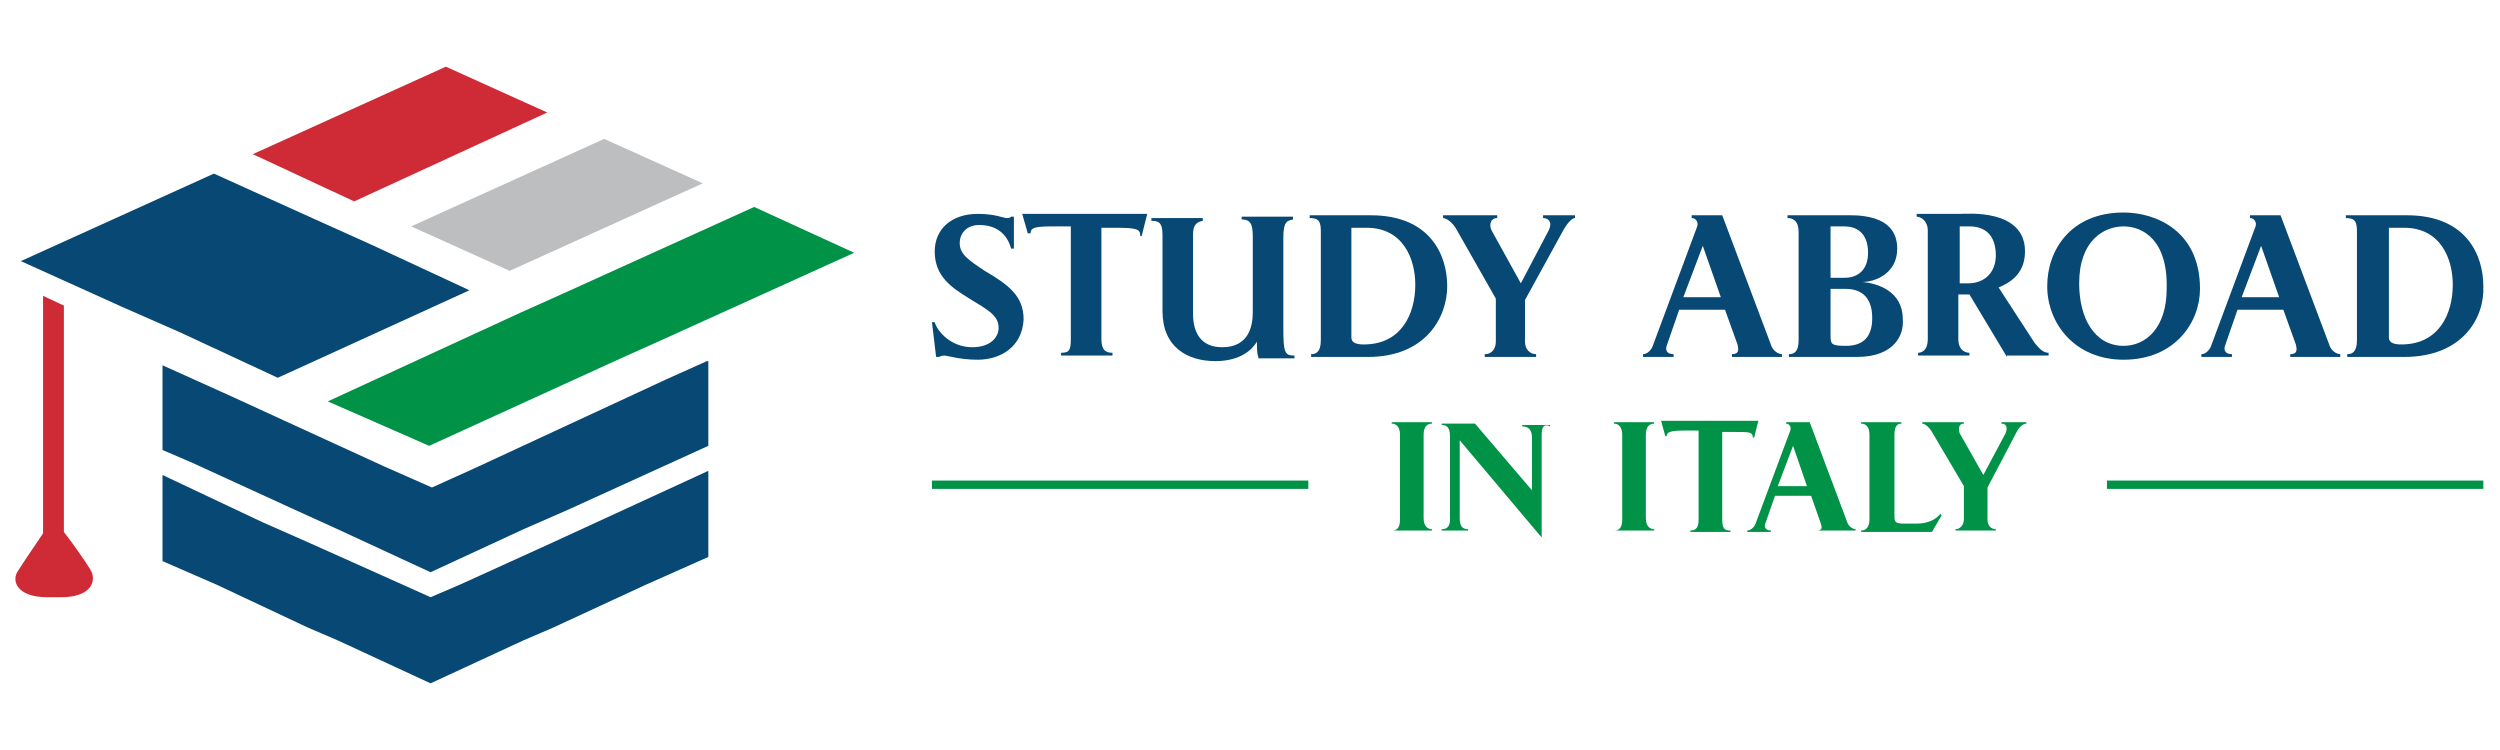 <?xml version="1.0" encoding="utf-8"?>
<!-- Generator: Adobe Illustrator 27.0.0, SVG Export Plug-In . SVG Version: 6.00 Build 0)  -->
<svg version="1.1" id="Layer_1" xmlns="http://www.w3.org/2000/svg" xmlns:xlink="http://www.w3.org/1999/xlink" x="0px" y="0px"
	 viewBox="0 0 180 54" style="enable-background:new 0 0 180 54;" xml:space="preserve">
<style type="text/css">
	.st0{fill:#074875;}
	.st1{fill:#CE2B37;}
	.st2{fill:#BCBEC0;}
	.st3{fill:#009246;}
</style>
<g>
	<g>
		<polygon class="st0" points="20,27.2 33.8,20.9 26.7,17.6 22.7,15.8 15.4,12.5 1.5,18.8 8.8,22.1 12.9,23.9 		"/>
		<polygon class="st1" points="39.4,8.1 32.1,4.8 18.2,11.1 25.5,14.5 		"/>
		<polygon class="st0" points="33.1,42.1 31,43 29,42.1 22.3,39.1 18.9,37.6 11.7,34.2 11.7,40.4 15.6,42.1 22.2,45.2 24.3,46.1 
			31,49.2 37.7,46.1 39.8,45.2 46.5,42.1 51,40.1 51,33.9 39.7,39.1 		"/>
		<polygon class="st2" points="36.7,19.5 50.6,13.2 43.5,10 29.6,16.3 		"/>
		<polygon class="st0" points="48,27.3 34.2,33.7 31.1,35.1 27.7,33.6 20.5,30.3 16.8,28.6 11.7,26.3 11.7,26.3 11.7,30.9 
			11.7,32.4 13.8,33.3 21,36.6 24.3,38.1 31,41.2 37.7,38.1 37.7,38.1 40.9,36.7 51,32.1 51,26.1 51,26 50.9,26 		"/>
		<polygon class="st3" points="37.5,22.5 23.6,28.9 30.9,32.1 44.7,25.8 47.6,24.5 61.5,18.2 54.3,14.9 40.4,21.2 		"/>
		<path class="st1" d="M4.6,38.3v-2.2V30v-0.8v-1.1v-2.6V22l-1.5-0.7v4.8v1.3v1.9v6.1v3c-0.6,0.9-1.5,2.2-1.8,2.7
			C0.8,41.8,1.2,43,3.4,43c0.1,0,0.2,0,0.3,0c0.3,0,0.4,0,0.4,0c0.1,0,0.2,0,0.3,0C6.6,43,7,41.8,6.5,41C6.2,40.5,5.3,39.2,4.6,38.3
			z"/>
	</g>
	<g>
		<g>
			<path class="st0" d="M70.4,25.9c-1.3,0-2.2-0.3-2.4-0.3c-0.2,0-0.4,0.1-0.4,0.1h-0.2l-0.3-2.5l0.2,0c0.2,0.7,1.2,1.8,2.7,1.8
				c1.3,0,1.9-0.7,1.9-1.4c0-0.9-0.8-1.3-2.1-2.1c-1.3-0.8-2.5-1.6-2.5-3.4c0-1.6,1.2-2.7,3.1-2.7c1.3,0,1.8,0.3,2.1,0.3
				c0.1,0,0.2,0,0.3-0.1H73v2.3h-0.2c-0.3-1.1-1.1-1.7-2.3-1.7c-0.9,0-1.4,0.6-1.4,1.3c0,0.8,0.6,1.2,1.8,2c1.7,1,2.8,1.8,2.8,3.5
				C73.6,25,72,25.9,70.4,25.9z"/>
			<path class="st0" d="M82.2,17l-0.1,0c0-0.5-0.2-0.6-1.8-0.6h-1v8c0,0.8,0.3,1,0.8,1v0.2h-3.7v-0.2c0.6,0,0.7-0.2,0.7-1v-8.1h-1.3
				c-1.3,0-1.6,0.1-1.6,0.5H74l-0.4-1.4h9L82.2,17z"/>
			<path class="st0" d="M90.6,25.7c-0.1-0.2-0.1-0.7-0.1-1.1c-0.3,0.5-1.1,1.4-3,1.4c-2,0-3.8-1-3.8-3.6v-5.5c0-0.9-0.3-1-0.8-1
				v-0.2h3.7v0.2c-0.6,0.1-0.7,0.5-0.7,1v5.7c0,1.4,0.6,2.4,2.1,2.4c1.9,0,2.2-1.5,2.2-2.5V17c0-0.9-0.2-1.2-0.8-1.2v-0.2h3.7v0.2
				c-0.4,0.1-0.7,0.1-0.7,1.3v6.5c0,1.8,0.1,2,0.8,2v0.2H90.6z"/>
			<path class="st0" d="M98.5,25.7h-4.1v-0.2c0.3,0,0.7-0.1,0.7-1v-7.8c0-0.7-0.1-1-0.8-1v-0.2h4.4c4.3,0,5.5,2.9,5.5,5.1
				C104.2,22.9,102.6,25.7,98.5,25.7z M98.4,16.4h-1.1v7.9c0,0.4,0.4,0.5,0.9,0.5c2.7,0,3.7-2.2,3.7-4.3
				C101.9,18.6,101,16.4,98.4,16.4z"/>
			<path class="st0" d="M112.6,16.5l-2.8,5.1v3c0,0.6,0.4,0.9,0.8,0.9v0.2h-3.7v-0.2c0.6,0,0.8-0.5,0.8-0.9v-3.1l-2.9-5.1
				c-0.4-0.6-0.8-0.7-0.9-0.7v-0.2h3.9v0.2c-0.5,0-0.6,0.5-0.4,0.9l2.1,3.8l2-3.8c0.3-0.6,0-0.9-0.4-0.9v-0.2h2.3v0.2
				C113.2,15.7,112.9,16,112.6,16.5z"/>
			<path class="st0" d="M124.7,25.7v-0.2c0.5,0,0.5-0.3,0.4-0.7l-0.9-2.5h-3.3l-0.9,2.6c-0.1,0.3,0,0.6,0.5,0.6v0.2h-2.2v-0.2
				c0.3,0,0.6-0.3,0.7-0.6l3.2-8.6c0.1-0.3-0.1-0.6-0.4-0.6v-0.2h2.2l3.5,9.3c0.1,0.4,0.5,0.7,0.8,0.7v0.2H124.7z M122.6,17.7
				l-1.4,3.7h2.7L122.6,17.7z"/>
			<path class="st0" d="M133.7,25.7h-4.9v-0.2c0.4,0,0.7-0.2,0.7-1v-7.8c0-0.8-0.4-1-0.8-1v-0.2h4c0.8,0,3.9-0.2,3.9,2.4
				c0,1.8-1.6,2.4-2.5,2.4c1,0.1,2.9,0.6,2.9,2.7C137.1,24.1,136.4,25.7,133.7,25.7z M132.8,16.3h-1V20h1c1.1,0,1.7-0.7,1.7-1.8
				C134.5,16.7,133.6,16.3,132.8,16.3z M132.9,20.8h-1.1v3.4c0,0.6,0.1,0.7,1.1,0.7c1,0,1.9-0.4,1.9-2
				C134.8,21.2,133.8,20.8,132.9,20.8z"/>
			<path class="st0" d="M144.5,25.7l-2.7-4.5c-0.3,0-0.4,0-0.8,0v3.2c0,0.9,0.6,1,0.8,1v0.2h-3.7v-0.2c0.2,0,0.7-0.1,0.7-1v-7.8
				c0-0.7-0.5-1-0.8-1v-0.2h3.1c0.5,0,4.7-0.4,4.7,2.7c0,1.7-1.2,2.3-1.9,2.6l2.6,4c0.2,0.2,0.5,0.7,1,0.7v0.2H144.5z M141.8,16.3
				h-0.7v4.1c0.1,0,0.6,0,0.6,0c1.3,0,2-0.9,2-2C143.7,16.9,142.9,16.3,141.8,16.3z"/>
			<path class="st0" d="M152.9,25.9c-3.5,0-5.5-2.6-5.5-5.3c0-2.6,1.7-5.3,5.5-5.3c2.3,0,5.5,1.3,5.5,5.5
				C158.4,23.2,156.6,25.9,152.9,25.9z M152.9,16.3c-1.4,0-3.2,1-3.2,4.1c0,2.5,1.1,4.5,3.2,4.5c1.6,0,3.1-1.3,3.1-4.1
				C156.1,17.3,154.3,16.3,152.9,16.3z"/>
			<path class="st0" d="M164.9,25.7v-0.2c0.5,0,0.5-0.3,0.4-0.7l-0.9-2.5h-3.3l-0.9,2.6c-0.1,0.3,0,0.6,0.5,0.6v0.2h-2.2v-0.2
				c0.3,0,0.6-0.3,0.7-0.6l3.2-8.6c0.1-0.3-0.1-0.6-0.4-0.6v-0.2h2.2l3.5,9.3c0.1,0.4,0.5,0.7,0.8,0.7v0.2H164.9z M162.8,17.7
				l-1.4,3.7h2.7L162.8,17.7z"/>
			<path class="st0" d="M173.1,25.7H169v-0.2c0.3,0,0.7-0.1,0.7-1v-7.8c0-0.7-0.1-1-0.8-1v-0.2h4.4c4.3,0,5.5,2.9,5.5,5.1
				C178.9,22.9,177.3,25.7,173.1,25.7z M173.1,16.4H172v7.9c0,0.4,0.4,0.5,0.9,0.5c2.7,0,3.7-2.2,3.7-4.3
				C176.6,18.6,175.7,16.4,173.1,16.4z"/>
		</g>
		<g>
			<g>
				<path class="st3" d="M100.2,38.3v-0.1c0.3,0,0.6-0.1,0.6-0.8v-6.1c0-0.6-0.3-0.8-0.6-0.8v-0.1h2.9v0.1c-0.4,0-0.6,0.3-0.6,0.8v6
					c0,0.6,0.3,0.8,0.6,0.8v0.1H100.2z"/>
				<path class="st3" d="M111,31.3v7.4l-5.9-7v5.6c0,0.6,0.2,0.8,0.6,0.8v0.1h-1.9v-0.1c0.3,0,0.6-0.1,0.6-0.7v-6
					c0-0.7-0.3-0.8-0.6-0.8v-0.1h2.4l4.1,4.8v-3.8c0-0.6-0.3-0.8-0.7-0.8v-0.1h2v0.1C111.2,30.5,111,30.7,111,31.3z"/>
				<path class="st3" d="M116.2,38.3v-0.1c0.3,0,0.6-0.1,0.6-0.8v-6.1c0-0.6-0.3-0.8-0.6-0.8v-0.1h2.9v0.1c-0.4,0-0.6,0.3-0.6,0.8v6
					c0,0.6,0.3,0.8,0.6,0.8v0.1H116.2z"/>
				<path class="st3" d="M126.3,31.5l-0.1,0c0-0.4-0.2-0.4-1.4-0.4h-0.8v6.3c0,0.7,0.2,0.8,0.6,0.8v0.1h-2.9v-0.1
					c0.4,0,0.6-0.2,0.6-0.8V31h-1c-1,0-1.3,0.1-1.3,0.4h-0.1l-0.3-1.1h7L126.3,31.5z"/>
				<path class="st3" d="M130.8,38.3v-0.1c0.4,0,0.4-0.2,0.3-0.5l-0.7-2h-2.6l-0.7,2c-0.1,0.2,0,0.5,0.4,0.5v0.1h-1.7v-0.1
					c0.2,0,0.5-0.2,0.6-0.5l2.5-6.7c0.1-0.3-0.1-0.5-0.3-0.5v-0.1h1.7l2.7,7.2c0.1,0.3,0.4,0.5,0.6,0.5v0.1H130.8z M129.1,32.1
					l-1.1,2.9h2.1L129.1,32.1z"/>
				<path class="st3" d="M139.1,38.3h-5.1v-0.1c0.3,0,0.6-0.2,0.6-0.8v-6.1c0-0.5-0.2-0.8-0.6-0.8v-0.1h2.9v0.1
					c-0.3,0-0.5,0.2-0.5,0.8v5.9c0,0.4,0.1,0.5,0.7,0.5h0.9c0.8,0,1.4-0.3,1.7-0.7l0.1,0.1L139.1,38.3z"/>
				<path class="st3" d="M145.2,31.1l-2.1,4v2.3c0,0.5,0.3,0.7,0.6,0.7v0.1h-2.9v-0.1c0.4,0,0.6-0.4,0.6-0.7V35l-2.3-3.9
					c-0.3-0.5-0.6-0.6-0.7-0.6v-0.1h3v0.1c-0.4,0-0.4,0.4-0.3,0.7l1.7,3l1.6-3c0.2-0.5,0-0.7-0.3-0.7v-0.1h1.8v0.1
					C145.7,30.5,145.4,30.7,145.2,31.1z"/>
			</g>
			<g>
				<g>
					<rect x="67.1" y="34.6" class="st3" width="27.1" height="0.6"/>
				</g>
				<g>
					<g>
						<rect x="151.7" y="34.6" class="st3" width="27.1" height="0.6"/>
					</g>
				</g>
			</g>
		</g>
	</g>
</g>
</svg>
